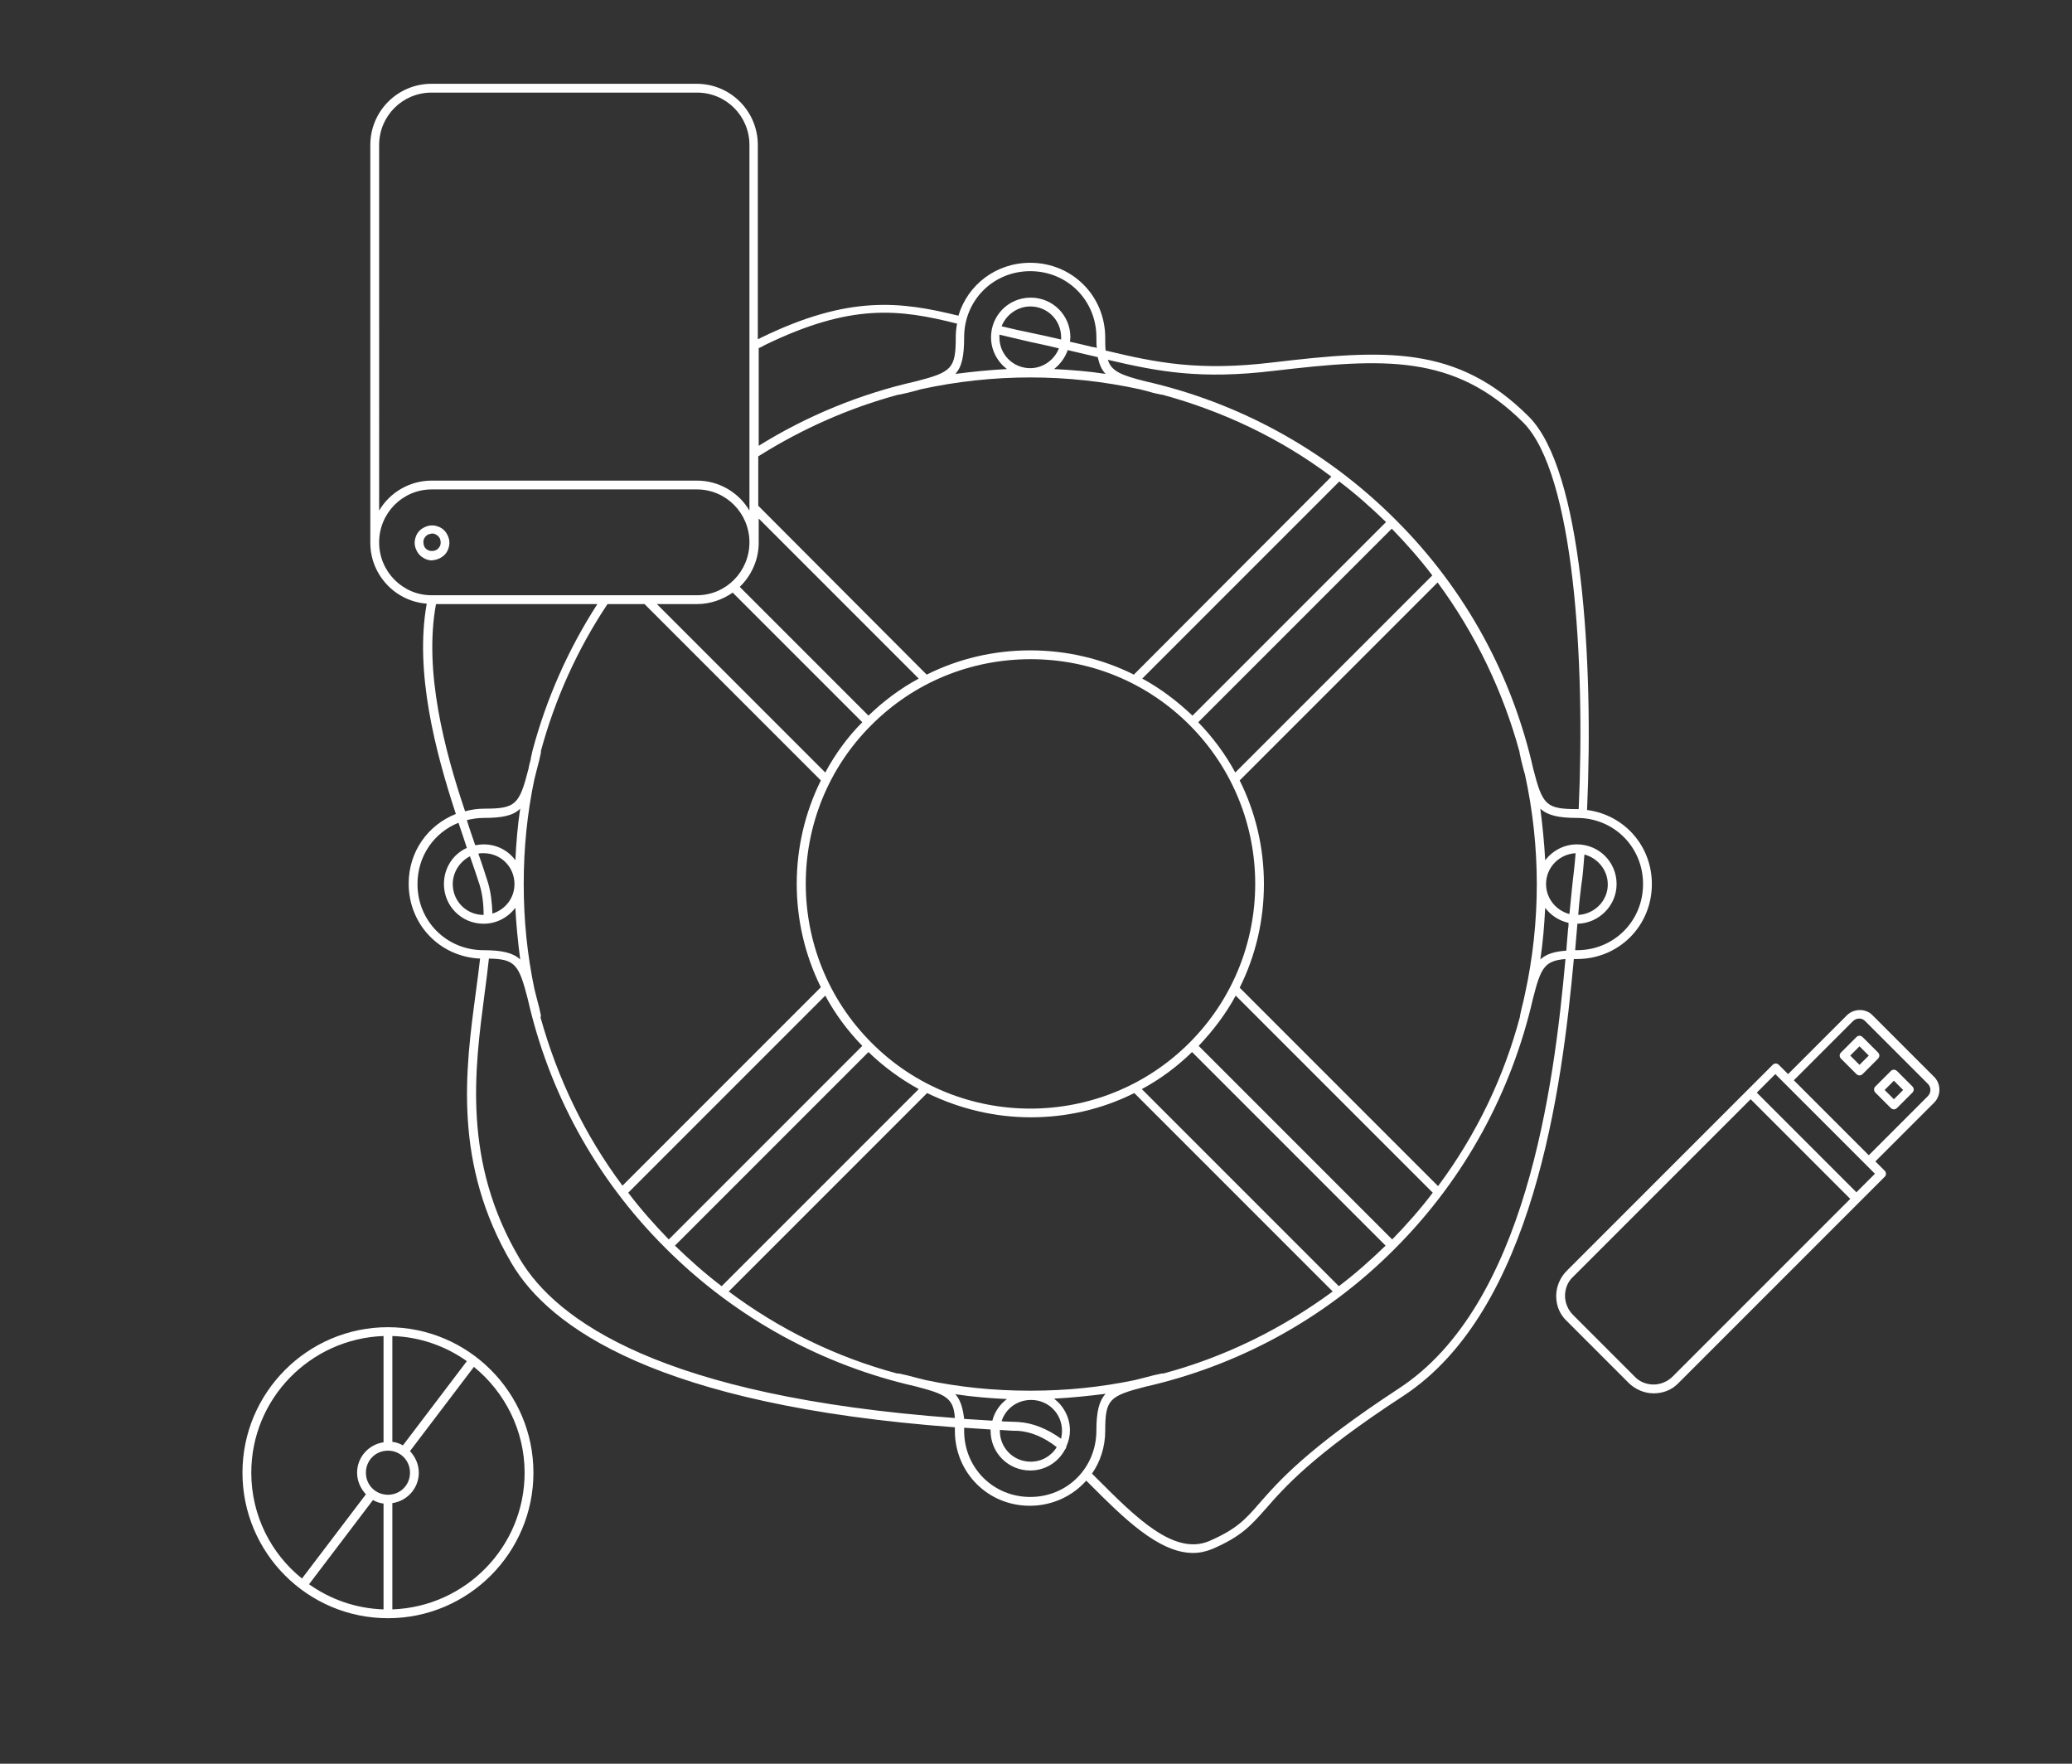 <?xml version="1.0" encoding="utf-8"?>
<!-- Generator: Adobe Illustrator 22.0.1, SVG Export Plug-In . SVG Version: 6.00 Build 0)  -->
<svg version="1.1" xmlns="http://www.w3.org/2000/svg" xmlns:xlink="http://www.w3.org/1999/xlink" x="0px" y="0px"
	 viewBox="0 0 470 400" style="enable-background:new 0 0 470 400;" xml:space="preserve">
<rect x="0" y="0" width="470" height="400" fill="#333333" stroke="none"/>
<style type="text/css">
	.st0{display:none;}
	.st1{display:inline;fill:#FFFFFF;stroke:#FF793C;stroke-width:2;stroke-miterlimit:10;}
	.st2{display:inline;fill:none;stroke:#FF793C;stroke-width:2;stroke-miterlimit:10;}
	
		.st3{display:inline;fill:#FFFFFF;stroke:#FF793C;stroke-width:2;stroke-linecap:round;stroke-linejoin:round;stroke-miterlimit:10;}
	.st4{display:inline;}
	.st5{fill:none;stroke:#FF793C;stroke-width:2;stroke-miterlimit:10;}
	.st6{fill:#FF793C;}
	.st7{display:inline;fill:#FFFFFF;stroke:#F67D3F;stroke-width:2;stroke-miterlimit:10;}
	.st8{fill-rule:evenodd;clip-rule:evenodd;fill:none;stroke:#F67D3F;stroke-width:2;stroke-miterlimit:10;}
	.st9{display:inline;fill:none;stroke:#F67D3F;stroke-width:2;stroke-miterlimit:10;}
	.st10{fill:none;stroke:#F67D3F;stroke-width:2;stroke-miterlimit:10;}
	.st11{fill:#F67D3F;}
	
		.st12{display:inline;fill:#FFFFFF;stroke:#F67D3F;stroke-width:2;stroke-linecap:round;stroke-linejoin:round;stroke-miterlimit:10;}
	.st13{fill:none;stroke:#FF793C;stroke-width:1.981;stroke-miterlimit:10;}
	.st14{display:inline;fill:none;stroke:#F67D3F;stroke-width:2;stroke-linecap:round;stroke-linejoin:round;stroke-miterlimit:10;}
	.st15{display:inline;fill:none;stroke:#FF793C;stroke-width:2;stroke-linecap:round;stroke-linejoin:round;stroke-miterlimit:10;}
	.st16{fill:none;stroke:#FF793C;stroke-width:2;stroke-linecap:round;stroke-linejoin:round;stroke-miterlimit:10;}
	.st17{fill:#F26E21;}
	.st18{fill:#FFFFFF;stroke:#FF793C;stroke-width:2;stroke-linecap:round;stroke-linejoin:round;stroke-miterlimit:10;}
	
		.st19{fill-rule:evenodd;clip-rule:evenodd;fill:#FFFFFF;stroke:#FF793C;stroke-width:2;stroke-linecap:round;stroke-linejoin:round;stroke-miterlimit:10;}
	.st20{display:inline;fill:#FFFFFF;}
	.st21{fill:#FFFFFF;}
	.st22{display:inline;fill:#F26E21;}
	.st23{fill:none;stroke:#FF793C;stroke-width:2;stroke-linecap:round;stroke-linejoin:round;}
	.st24{fill:none;stroke:#FF793C;stroke-width:2;stroke-linecap:round;stroke-linejoin:round;stroke-dasharray:0,3.991;}
</style>
<g id="Layer_5" class="st0">
	<circle class="st9" cx="88" cy="334" r="32"/>
	<polyline class="st9" points="88,302 88,334 107,309 	"/>
	<polyline class="st9" points="88,366 88,334 69,359 	"/>
	<circle class="st7" cx="88" cy="334" r="6"/>
	<g class="st4">
		<circle class="st13" cx="233.7" cy="200.5" r="116"/>
		<circle class="st13" cx="233.7" cy="200.5" r="52"/>
		<g>
			<line class="st13" x1="163.7" y1="293.1" x2="209.7" y2="247.2"/>
			<line class="st13" x1="151.7" y1="282.5" x2="197" y2="237.3"/>
			<line class="st13" x1="141.1" y1="270.5" x2="187.1" y2="224.5"/>
		</g>
		<g>
			<line class="st13" x1="326.4" y1="270.5" x2="280.4" y2="224.5"/>
			<line class="st13" x1="315.8" y1="282.5" x2="270.5" y2="237.3"/>
			<line class="st13" x1="303.7" y1="293.1" x2="257.8" y2="247.2"/>
		</g>
		<g>
			<line class="st13" x1="303.7" y1="107.9" x2="257.8" y2="153.8"/>
			<line class="st13" x1="315.8" y1="118.5" x2="270.5" y2="163.7"/>
			<line class="st13" x1="326.4" y1="130.5" x2="280.4" y2="176.5"/>
		</g>
		<g>
			<line class="st13" x1="141.1" y1="130.5" x2="187.1" y2="176.5"/>
			<line class="st13" x1="151.7" y1="118.5" x2="197" y2="163.7"/>
			<line class="st13" x1="163.7" y1="107.9" x2="209.7" y2="153.8"/>
		</g>
	</g>
	<circle class="st14" cx="233.7" cy="324.5" r="8"/>
	<circle class="st14" cx="233.7" cy="76.5" r="8"/>
	<circle class="st14" cx="109.7" cy="200.5" r="8"/>
	<circle class="st14" cx="357.7" cy="200.5" r="8"/>
	<path class="st14" d="M110.8,208c0-2.7-0.3-5.2-1-7.5c-5.4-17.7-26.6-65.8,1.7-85.6s33.9-24,61.5-37.5c20.2-9.9,31.7-8.2,45.1-4.8"
		/>
	<path class="st14" d="M241,328c-3.5-3.1-7.1-4.3-10.1-4.5c-12-0.7-93.3-2.8-113.8-37.5c-15.5-26.2-9-50.6-7.1-69.1"/>
	<path class="st14" d="M358.5,193c-0.2,3.1-0.5,5.6-0.8,7.5c-2.4,17-3.1,91.2-39.9,115.3s-28.3,28.3-43.1,34.6
		c-9,3.9-18.8-6.6-27.7-15.5"/>
	<path class="st14" d="M226,74.7c2.4,0.6,5,1.2,7.7,1.8c21.9,4.5,31.1,9.4,55.2,6.6s41-4.2,57.3,12c12.9,12.9,14.1,61.1,12.9,88.9"
		/>
	<path class="st14" d="M345.7,170.5c3,12,3,14,12,14c9,0,16,7.2,16,16s-7,16-16,16c-9,0-9,2-12,14"/>
	<path class="st14" d="M203.7,88.5c12-3,14-3,14-12s7.2-16,16-16c8.8,0,16,7,16,16c0,9,2,9,14,12"/>
	<path class="st14" d="M121.7,230.5c-3-12-3-14-12-14c-9,0-16-7.2-16-16c0-8.8,7-16,16-16s9-2,12-14"/>
	<path class="st14" d="M263.7,312.5c-12,3-14,3-14,12s-7.2,16-16,16s-16-7-16-16c0-9-2-9-14-12"/>
	<path class="st12" d="M397,247.8l-41,41c-2.8,2.8-2.8,7.2,0,10l14,14c2.8,2.8,7.2,2.8,10,0l41-41"/>
	<path class="st14" d="M405.5,245l14.1-14.1c1.2-1.2,3.1-1.2,4.2,0L438,245c1.2,1.2,1.2,3.1,0,4.2l-14.1,14.1L405.5,245z"/>
	<rect x="394.9" y="253" transform="matrix(0.707 0.707 -0.707 0.707 302.398 -215.961)" class="st14" width="34" height="8"/>
	
		<rect x="427.1" y="244.6" transform="matrix(0.707 0.707 -0.707 0.707 300.575 -231.361)" class="st14" width="5" height="5"/>
	
		<rect x="419.3" y="236.9" transform="matrix(0.707 0.707 -0.707 0.707 292.797 -228.139)" class="st14" width="5" height="5"/>
	<path class="st1" d="M97.9,20C90.8,20,85,25.8,85,32.9l0,90.2c0,7.1,5.8,12.9,12.9,12.9l60.2,0c7.1,0,12.9-5.8,12.9-12.9l0-90.2
		c0-7.1-5.8-12.9-12.9-12.9L97.9,20z"/>
	<path class="st1" d="M171,123c0,7.1-5.8,13-12.9,13l-60.2,0c-7.1,0-12.9-5.8-12.9-13c0-7.1,5.8-13,12.9-13l60.2,0
		C165.2,110,171,115.9,171,123z"/>
	<ellipse transform="matrix(0.5 -0.866 0.866 0.5 -57.54 146.365)" class="st1" cx="98" cy="123" rx="3" ry="3"/>
</g>
<g id="SVG">
	<g>
		<path class="st21" d="M88,301c-18.2,0-33,14.8-33,33s14.8,33,33,33s33-14.8,33-33S106.2,301,88,301z M89,303
			c6.3,0.2,12.1,2.3,16.9,5.7l-14.5,19.1c-0.7-0.4-1.5-0.7-2.4-0.8V303z M57,334c0-16.8,13.4-30.4,30-31v24.1c-3.4,0.5-6,3.4-6,6.9
			c0,1.9,0.8,3.6,2,4.9L68.5,358C61.5,352.4,57,343.7,57,334z M87,365c-6.3-0.2-12.1-2.3-16.9-5.7l14.5-19.1
			c0.7,0.4,1.5,0.7,2.4,0.8V365z M83,334c0-2.8,2.2-5,5-5s5,2.2,5,5s-2.2,5-5,5S83,336.8,83,334z M89,365v-24.1c3.4-0.5,6-3.4,6-6.9
			c0-1.9-0.8-3.6-2-4.9l14.5-19.1c7,5.7,11.5,14.4,11.5,24C119,350.8,105.6,364.4,89,365z"/>
		<path class="st21" d="M357.7,217.5c9.5,0,17-7.5,17-17c0-8.7-6.3-15.7-14.7-16.8c1.5-33.7-1.1-77.1-13.2-89.2
			c-16.3-16.3-32.7-15.3-58.1-12.3c-16.7,2-26.2,0.1-37.9-2.7c-0.1-0.8-0.1-1.8-0.1-2.9c0-9.5-7.5-17-17-17c-7.8,0-14.2,5-16.3,12
			c-13-3.2-24.8-4.8-45,5.1c-0.2,0.1-0.3,0.2-0.5,0.2V32.9c0-7.7-6.2-13.9-13.9-13.9H97.9C90.2,19,84,25.2,84,32.9v90.2
			c0,7.3,5.7,13.3,12.8,13.8c-2.8,15.5,2,33.7,6.6,47.7c-6.3,2.5-10.7,8.5-10.7,15.8c0,9.3,7.1,16.6,16.2,17c-0.3,2.5-0.6,5.1-1,7.9
			c-2.3,17.2-5.2,38.6,8.2,61.3c8.5,14.4,33,32.1,100.5,37.1c0,0.3,0,0.5,0,0.8c0,9.5,7.5,17,17,17c5.1,0,9.7-2.2,12.8-5.7l1,1
			c7.3,7.3,15.4,15.4,23.2,15.4c1.5,0,2.9-0.3,4.4-0.9c6.7-2.9,8.8-5.4,12.1-9.1c4.2-4.8,10.5-12.1,31.2-25.6
			c29.6-19.4,36-69.8,38.7-99.1C357.3,217.5,357.5,217.5,357.7,217.5z M372.7,200.5c0,8.4-6.6,15-15,15c-0.1,0-0.3,0-0.4,0
			c0.1-1.6,0.3-3.2,0.4-4.7c0-0.4,0.1-0.9,0.1-1.3c4.9-0.1,8.9-4.1,8.9-9c0-5-4-9-9-9c-2.9,0-5.5,1.4-7.2,3.6
			c-0.2-3.9-0.6-7.8-1.1-11.7c1.6,1.5,4.1,2.1,8.3,2.1C366.1,185.5,372.7,192.1,372.7,200.5z M358,207.5c0.2-2.8,0.5-5.1,0.7-6.8
			c0.3-1.8,0.5-4.2,0.7-6.9c3,0.8,5.3,3.5,5.3,6.8C364.7,204.3,361.7,207.3,358,207.5z M345.2,228.5l-0.4,1.8c0,0.1,0,0.1,0,0.2
			c-3.6,13.6-9.8,26.7-18.6,38.5L281.2,224c3.6-7.2,5.5-15.2,5.5-23.5s-1.9-16.3-5.5-23.5l44.9-44.9c8.7,11.8,14.9,24.9,18.6,38.5
			c0,0.1,0,0.1,0,0.2l0.4,1.8c0.3,1.1,0.5,2.1,0.8,3c3.6,16.4,3.6,33.5,0,49.9C345.7,226.4,345.5,227.4,345.2,228.5z M263.9,311.5
			c-0.1,0-0.3,0-0.4,0l-1.8,0.4c-1.6,0.4-3,0.8-4.3,1.1c-7.7,1.6-15.5,2.4-23.5,2.4c-0.1,0-0.1,0-0.2,0s-0.1,0-0.2,0
			c-8,0-15.9-0.8-23.5-2.4c-1.3-0.3-2.7-0.7-4.3-1.1l-1.8-0.4c-0.1,0-0.3,0-0.4,0c-13.8-3.7-26.7-10-38.2-18.6l45-45
			c7.4,3.6,15.4,5.5,23.5,5.5c8.1,0,16.1-1.8,23.5-5.5l45,45C290.6,301.5,277.7,307.8,263.9,311.5z M231,322.5
			c-0.7,0-1.5-0.1-2.5-0.1c-0.5,0-0.9,0-1.3-0.1c0.9-2.8,3.5-4.8,6.7-4.8c3.9,0,7,3.1,7,7c0,0.6-0.1,1.2-0.2,1.8
			C237.5,324,234.2,322.7,231,322.5z M239.7,328.2c-1.2,2-3.4,3.3-5.9,3.3c-3.9,0-7-3.1-7-7c0-0.1,0-0.1,0-0.2c0.5,0,1,0.1,1.6,0.1
			c1,0.1,1.9,0.1,2.5,0.1C233.9,324.7,236.9,326,239.7,328.2z M122.7,230.3l-0.4-1.8c-0.4-1.6-0.8-3-1.1-4.3
			c-1.6-7.7-2.4-15.5-2.4-23.5c0-0.1,0-0.1,0-0.2c0-0.1,0-0.1,0-0.2c0-8,0.8-15.9,2.4-23.5c0.3-1.3,0.7-2.7,1.1-4.3l0.4-1.8
			c0-0.1,0-0.3,0-0.4c3.2-11.8,8.3-23.1,15.1-33.3h8.4l40,40c-7.3,14.7-7.3,32.2,0,46.9l-45,45c-8.6-11.5-14.8-24.5-18.6-38.2
			C122.7,230.5,122.7,230.4,122.7,230.3z M108.5,193.6c0.4-0.1,0.8-0.1,1.2-0.1c3.9,0,7,3.1,7,7c0,3.2-2.1,5.8-5,6.7
			c-0.1-2.7-0.4-5-1-7C110.1,198.3,109.4,196.1,108.5,193.6z M109.7,207.5C109.7,207.5,109.7,207.5,109.7,207.5c-3.9,0-7-3.1-7-7
			c0-2.7,1.6-5.1,3.9-6.3c0.9,2.5,1.6,4.7,2.2,6.5C109.4,202.7,109.7,204.9,109.7,207.5z M109.7,191.5c-0.6,0-1.3,0.1-1.9,0.2
			c-0.6-1.8-1.3-3.7-1.9-5.7c1.2-0.3,2.5-0.5,3.8-0.5c4.2,0,6.7-0.5,8.3-2.1c-0.6,3.9-0.9,7.8-1.1,11.7
			C115.3,192.9,112.7,191.5,109.7,191.5z M270.5,162.3c-3.5-3.3-7.3-6.2-11.4-8.4l44.7-44.7c3.7,2.8,7.2,5.9,10.6,9.2L270.5,162.3z
			 M315.7,119.9c3.3,3.4,6.4,6.9,9.2,10.6l-44.7,44.7c-2.2-4.1-5.1-8-8.4-11.4L315.7,119.9z M269.8,164.4
			c19.9,19.9,19.9,52.2,0,72.1c-19.9,19.9-52.3,19.9-72.1,0c-19.9-19.9-19.9-52.3,0-72.1c9.6-9.6,22.4-14.9,36.1-14.9
			C247.4,149.5,260.2,154.8,269.8,164.4z M187.2,175.2L149,137h9.1h0c3,0,5.8-1,8.1-2.6l29.4,29.4
			C192.2,167.2,189.4,171.1,187.2,175.2z M187.2,225.8c2.2,4.1,5,7.9,8.4,11.4l-43.9,43.9c-3.3-3.4-6.4-6.9-9.2-10.6L187.2,225.8z
			 M197,238.6c3.5,3.4,7.4,6.2,11.4,8.4l-44.7,44.7c-3.7-2.8-7.2-5.9-10.6-9.2L197,238.6z M259,247c4.1-2.2,7.9-5,11.4-8.4
			l43.9,43.9c-3.4,3.3-6.9,6.4-10.6,9.2L259,247z M271.9,237.2c3.3-3.5,6.2-7.3,8.4-11.4l44.7,44.7c-2.8,3.7-5.9,7.2-9.2,10.6
			L271.9,237.2z M289,84.1c24.8-2.9,40.8-3.9,56.5,11.7c11.6,11.6,14.1,54.4,12.6,87.7c-0.1,0-0.2,0-0.3,0c-7.1,0-7.9-0.9-10-9.1
			c-4.7-20.8-15.1-40.5-31.3-56.6c-16.1-16.1-35.9-26.6-56.6-31.3c-5.6-1.4-7.8-2.3-8.6-4.9C262.8,84.3,272.3,86.1,289,84.1z
			 M250.8,84.8c-3.9-0.6-7.8-0.9-11.7-1.1c1.4-1.1,2.5-2.6,3.1-4.3c1.7,0.4,3.4,0.8,5.1,1.2c0.6,0.1,1.2,0.3,1.7,0.4
			C249.4,82.7,249.9,83.9,250.8,84.8z M233.5,77.5c2.4,0.5,4.6,1,6.7,1.5c-1,2.6-3.6,4.5-6.5,4.5c-3.9,0-7-3.1-7-7
			c0-0.2,0-0.4,0-0.6C229.2,76.5,231.4,77,233.5,77.5z M227.2,74c1-2.6,3.6-4.5,6.5-4.5c3.9,0,7,3.1,7,7c0,0.2,0,0.3,0,0.5
			c-2.1-0.5-4.4-1-6.8-1.5C231.9,75.1,229.7,74.6,227.2,74z M218.7,76.5c0-8.4,6.6-15,15-15s15,6.6,15,15c0,0.9,0,1.7,0.1,2.4
			c-0.3-0.1-0.7-0.2-1-0.2c-1.6-0.4-3.3-0.8-5.1-1.2c0-0.3,0.1-0.6,0.1-1c0-5-4-9-9-9s-9,4-9,9c0,2.9,1.4,5.5,3.6,7.2
			c-3.9,0.2-7.8,0.6-11.7,1.1C218.2,83.2,218.7,80.7,218.7,76.5z M172,79c0.5-0.2,0.9-0.4,1.4-0.7c19.7-9.6,30.6-8.2,43.7-4.9
			c-0.2,1-0.3,2-0.3,3.1c0,7.1-0.9,7.9-9.1,10c-12.4,2.8-24.5,7.7-35.6,14.6V79z M172,103.5c10-6.3,20.7-11,31.8-14
			c0.1,0,0.1,0,0.2,0l1.8-0.4c1.1-0.3,2.1-0.5,3-0.8c8.2-1.8,16.6-2.7,24.9-2.7s16.7,0.9,24.9,2.7c0.9,0.2,1.9,0.5,3,0.8l1.8,0.4
			c0.1,0,0.2,0,0.2,0c0,0,0,0,0,0c13.6,3.7,26.7,9.8,38.4,18.6L257.2,153c-7.2-3.6-15.2-5.5-23.5-5.5s-16.3,1.9-23.5,5.5L172,114.7
			V103.5z M172,117.5l36.4,36.4c-4.1,2.2-8,5.1-11.4,8.4l-29.2-29.2c2.6-2.5,4.3-6.1,4.3-10V117.5z M86,32.9
			C86,26.3,91.3,21,97.9,21h60.2c6.6,0,11.9,5.3,11.9,11.9v82.9c-2.4-4.1-6.9-6.8-11.9-6.8H97.9c-5,0-9.5,2.7-11.9,6.8V32.9z
			 M86,123c0-6.6,5.3-12,11.9-12h60.2c6.6,0,11.9,5.4,11.9,12s-5.3,12-11.9,12H97.9C91.3,135,86,129.6,86,123z M98.9,137h36.6
			c-6.7,10.4-11.6,21.6-14.7,33.2c0,0,0,0,0,0l-0.4,1.8c0,0.1,0,0.1,0,0.2c-0.2,0.7-0.4,1.4-0.5,2.1c-2.1,8.2-2.9,9.1-10,9.1
			c-1.5,0-3,0.2-4.4,0.6C100.8,170.1,96.1,152.1,98.9,137z M94.7,200.5c0-6.4,3.8-11.7,9.3-13.9c0.7,2,1.3,3.9,1.9,5.7
			c-3.1,1.4-5.2,4.5-5.2,8.2c0,5,4,9,9,9c2.9,0,5.5-1.4,7.2-3.6c0.2,3.9,0.6,7.8,1.1,11.7c-1.6-1.5-4.1-2.1-8.3-2.1
			C101.3,215.5,94.7,208.9,94.7,200.5z M117.9,285.5c-13.1-22.1-10.2-43.1-8-60c0.4-2.8,0.7-5.5,1-8.1c6,0.1,6.8,1.4,8.8,9.1
			c4.7,20.8,15.1,40.5,31.3,56.6c16.1,16.1,35.9,26.6,56.6,31.3c6.9,1.8,8.7,2.6,9,7.2C150.1,316.7,126.2,299.5,117.9,285.5z
			 M216.7,316.2c3.9,0.6,7.8,0.9,11.7,1.1c-1.6,1.2-2.8,2.9-3.3,4.9c-2.2-0.1-4.3-0.3-6.4-0.4C218.4,319.2,217.8,317.4,216.7,316.2z
			 M233.7,339.5c-8.4,0-15-6.6-15-15c0-0.2,0-0.4,0-0.7c2,0.1,4,0.3,6,0.4c0,0.1,0,0.2,0,0.3c0,5,4,9,9,9c3.4,0,6.4-1.9,7.9-4.8
			c0,0,0.1,0,0.1-0.1c0.1-0.2,0.2-0.4,0.2-0.6c0.5-1.1,0.8-2.3,0.8-3.6c0-2.9-1.4-5.5-3.6-7.2c3.9-0.2,7.8-0.6,11.7-1.1
			c-1.5,1.6-2.1,4.1-2.1,8.3C248.7,332.9,242.1,339.5,233.7,339.5z M317.3,314.9c-20.9,13.7-27.3,21.1-31.6,26
			c-3.2,3.7-5.2,5.9-11.4,8.6c-8,3.4-16.8-5.5-25.4-14.1l-1.2-1.2c1.9-2.7,3-6.1,3-9.7c0-7.1,0.9-7.9,9.1-10
			c20.7-4.7,40.5-15.1,56.6-31.3c16.1-16.1,26.5-35.8,31.3-56.6c1.8-7.1,2.6-8.7,7.4-9.1C352.5,246.5,346.1,296.1,317.3,314.9z
			 M355.7,210.6c-0.1,1.6-0.3,3.2-0.4,5c-2.8,0.2-4.6,0.8-5.9,2c0.6-3.9,0.9-7.8,1.1-11.7c1.3,1.7,3.1,2.9,5.3,3.4
			C355.8,209.7,355.8,210.2,355.7,210.6z M356,207.3c-3-0.8-5.3-3.5-5.3-6.8c0-3.8,3-6.8,6.7-7c-0.2,2.7-0.5,5.1-0.7,6.8
			C356.5,202.1,356.3,204.4,356,207.3z"/>
		<path class="st21" d="M438.8,244.3l-14.1-14.1c-1.5-1.5-4.1-1.5-5.7,0l-13.4,13.4l-2.1-2.1c-0.4-0.4-1-0.4-1.4,0l-5.7,5.7l-41,41
			c-1.5,1.5-2.4,3.6-2.4,5.7c0,2.2,0.8,4.2,2.4,5.7l14,14c1.5,1.5,3.6,2.4,5.7,2.4c0,0,0,0,0,0c2.2,0,4.2-0.8,5.7-2.4l41-41l5.7-5.7
			c0.2-0.2,0.3-0.4,0.3-0.7s-0.1-0.5-0.3-0.7l-2.1-2.1l13.4-13.4C440.3,248.4,440.3,245.9,438.8,244.3z M379.4,312.2
			c-1.1,1.1-2.7,1.8-4.3,1.8c0,0,0,0,0,0c-1.6,0-3.2-0.6-4.3-1.8l-14-14c-1.1-1.1-1.8-2.7-1.8-4.3s0.6-3.2,1.8-4.3l40.3-40.3
			l22.6,22.6L379.4,312.2z M425.3,266.2l-4.2,4.2l-22.6-22.6l4.2-4.2l2.1,2.1l18.4,18.4L425.3,266.2z M437.3,248.6L423.9,262l-17-17
			l13.4-13.4c0.8-0.8,2.1-0.8,2.8,0l14.1,14.1C438.1,246.5,438.1,247.8,437.3,248.6z"/>
		<path class="st21" d="M99,126.9c1-0.3,1.9-0.9,2.4-1.8c0.5-0.9,0.7-2,0.4-3c-0.3-1-0.9-1.9-1.8-2.4c-0.9-0.5-2-0.7-3-0.4
			c-1,0.3-1.9,0.9-2.4,1.8c-0.5,0.9-0.7,2-0.4,3c0.3,1,0.9,1.9,1.8,2.4c0.6,0.4,1.3,0.6,2,0.6C98.3,127,98.7,127,99,126.9z
			 M96.1,123.5L96.1,123.5c-0.1-0.5-0.1-1.1,0.2-1.5c0.3-0.5,0.7-0.8,1.2-0.9c0.2,0,0.3-0.1,0.5-0.1c0.4,0,0.7,0.1,1,0.3
			c0.5,0.3,0.8,0.7,0.9,1.2c0.1,0.5,0.1,1.1-0.2,1.5c-0.3,0.5-0.7,0.8-1.2,0.9c-0.5,0.1-1.1,0.1-1.5-0.2
			C96.5,124.5,96.2,124,96.1,123.5z"/>
		<path class="st21" d="M430.3,242.9c-0.4-0.4-1-0.4-1.4,0l-3.5,3.5c-0.4,0.4-0.4,1,0,1.4l3.5,3.5c0.2,0.2,0.5,0.3,0.7,0.3
			s0.5-0.1,0.7-0.3l3.5-3.5c0.4-0.4,0.4-1,0-1.4L430.3,242.9z M429.6,249.3l-2.1-2.1l2.1-2.1l2.1,2.1L429.6,249.3z"/>
		<path class="st21" d="M426.3,239.4c0-0.3-0.1-0.5-0.3-0.7l-3.5-3.5c-0.4-0.4-1-0.4-1.4,0l-3.5,3.5c-0.4,0.4-0.4,1,0,1.4l3.5,3.5
			c0.2,0.2,0.5,0.3,0.7,0.3s0.5-0.1,0.7-0.3l3.5-3.5C426.2,239.9,426.3,239.6,426.3,239.4z M421.8,241.5l-2.1-2.1l2.1-2.1l2.1,2.1
			L421.8,241.5z"/>
	</g>
</g>
</svg>
